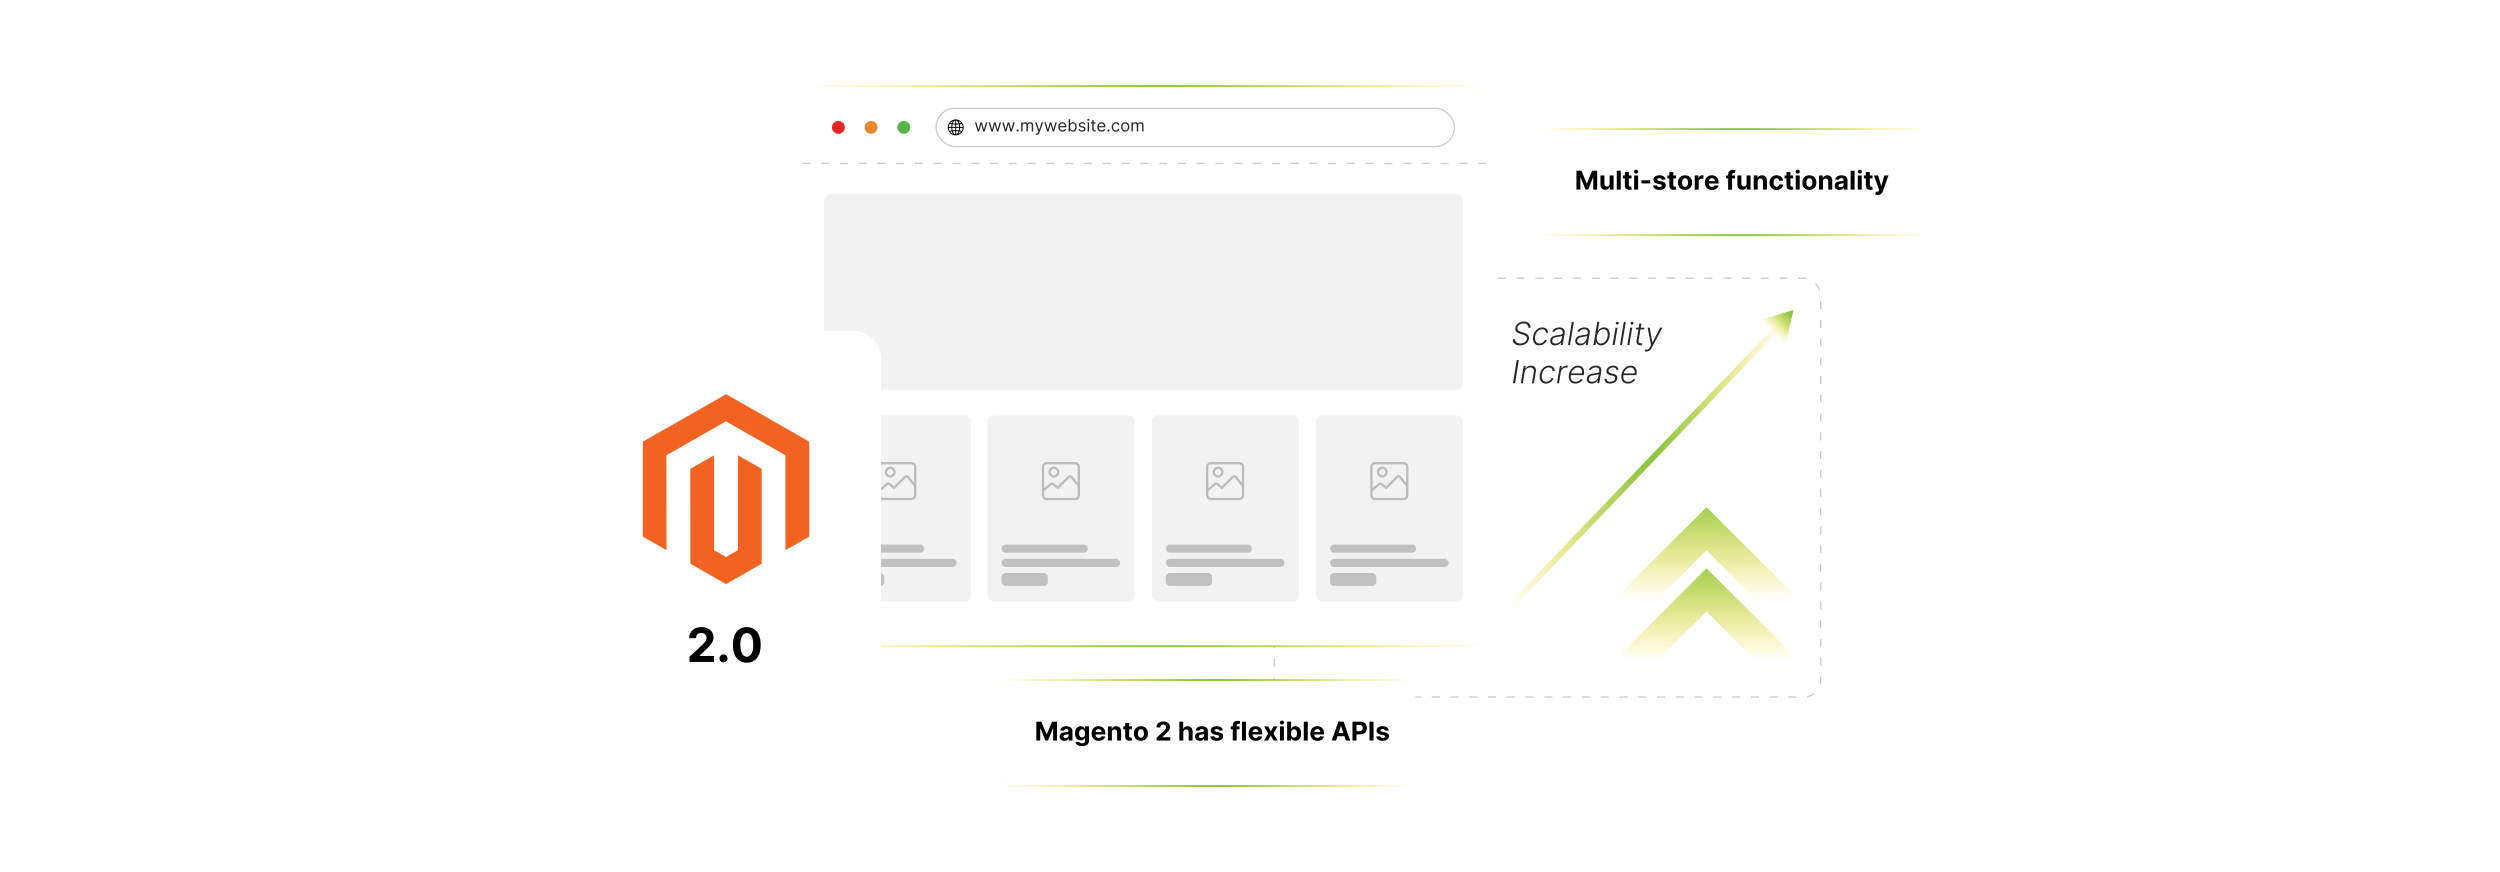 <?xml version="1.0" encoding="UTF-8"?><svg id="a" xmlns="http://www.w3.org/2000/svg" xmlns:xlink="http://www.w3.org/1999/xlink" viewBox="0 0 860 300"><defs><linearGradient id="b" x1="587.076" y1="206.387" x2="587.076" y2="130.163" gradientUnits="userSpaceOnUse"><stop offset="0" stop-color="#ffdd15" stop-opacity="0"/><stop offset=".133" stop-color="#d9d522" stop-opacity=".324"/><stop offset=".267" stop-color="#b7ce2e" stop-opacity=".613"/><stop offset=".381" stop-color="#9fc937" stop-opacity=".823"/><stop offset=".471" stop-color="#90c63c" stop-opacity=".952"/><stop offset=".525" stop-color="#8bc53f"/><stop offset=".578" stop-color="#92c63c" stop-opacity=".934"/><stop offset=".674" stop-color="#a6ca34" stop-opacity=".76"/><stop offset=".805" stop-color="#c7d129" stop-opacity=".479"/><stop offset=".964" stop-color="#f4da18" stop-opacity=".094"/><stop offset="1" stop-color="#ffdd15" stop-opacity="0"/></linearGradient><linearGradient id="c" x1="587.076" y1="227.415" x2="587.076" y2="151.19" xlink:href="#b"/><filter id="d" x="260.082" y="13.787" width="268.8" height="224.64" filterUnits="userSpaceOnUse"><feOffset dx="0" dy="0"/><feGaussianBlur result="e" stdDeviation="5.247"/><feFlood flood-color="#9b9b9b" flood-opacity=".3"/><feComposite in2="e" operator="in"/><feComposite in="SourceGraphic"/></filter><linearGradient id="f" x1="275.673" y1="125.944" x2="513.133" y2="125.944" xlink:href="#b"/><filter id="g" x="259.842" y="13.307" width="269.28" height="225.36" filterUnits="userSpaceOnUse"><feOffset dx="0" dy="0"/><feGaussianBlur result="h" stdDeviation="5.247"/><feFlood flood-color="#9b9b9b" flood-opacity=".3"/><feComposite in2="h" operator="in"/><feComposite in="SourceGraphic"/></filter><filter id="i" x="175.708" y="92.853" width="148.32" height="176.4" filterUnits="userSpaceOnUse"><feOffset dx="0" dy="0"/><feGaussianBlur result="j" stdDeviation="6.892"/><feFlood flood-color="#919191" flood-opacity=".3"/><feComposite in2="j" operator="in"/><feComposite in="SourceGraphic"/></filter><linearGradient id="k" x1="519.173" y1="159.723" x2="613.692" y2="159.723" xlink:href="#b"/><linearGradient id="l" x1="609.87" y1="114.232" x2="622.106" y2="101.996" xlink:href="#b"/><linearGradient id="m" x1="528.353" y1="62.648" x2="663.916" y2="62.648" xlink:href="#b"/><filter id="n" x="513.11" y="28.735" width="166.32" height="67.92" filterUnits="userSpaceOnUse"><feOffset dx="0" dy="0"/><feGaussianBlur result="o" stdDeviation="5.064"/><feFlood flood-color="#9e9e9e" flood-opacity=".3"/><feComposite in2="o" operator="in"/><feComposite in="SourceGraphic"/></filter><linearGradient id="p" x1="342.534" y1="252.162" x2="487.232" y2="252.162" xlink:href="#b"/><filter id="q" x="326.606" y="217.83" width="176.4" height="68.88" filterUnits="userSpaceOnUse"><feOffset dx="0" dy="0"/><feGaussianBlur result="r" stdDeviation="5.232"/><feFlood flood-color="#9e9e9e" flood-opacity=".3"/><feComposite in2="r" operator="in"/><feComposite in="SourceGraphic"/></filter></defs><rect x="438.379" y="95.708" width="187.94" height="144.086" rx="5.847" ry="5.847" fill="#fff" stroke="#ccc" stroke-dasharray="2.768 3.69" stroke-miterlimit="10" stroke-width=".461"/><polygon points="615.987 203.396 615.987 218.261 587.047 189.316 558.165 218.198 558.165 203.332 587.047 174.45 615.987 203.396" fill="url(#b)"/><polygon points="615.987 224.423 615.987 239.289 587.047 210.344 558.165 239.225 558.165 224.36 587.047 195.478 615.987 224.423" fill="url(#c)"/><rect x="276.016" y="29.599" width="236.774" height="192.689" rx="8.03" ry="8.03" fill="#fff" filter="url(#d)"/><rect x="276.016" y="29.599" width="236.774" height="192.689" rx="8.03" ry="8.03" fill="none" filter="url(#g)" stroke="url(#f)" stroke-miterlimit="10" stroke-width=".685"/><line x1="276.016" y1="56.235" x2="512.79" y2="56.235" fill="#fff" stroke="#ccc" stroke-dasharray="2.768 3.69" stroke-miterlimit="10" stroke-width=".461"/><circle cx="288.398" cy="43.825" r="2.215" fill="#e12529"/><circle cx="299.653" cy="43.825" r="2.215" fill="#ea8a2b"/><circle cx="310.909" cy="43.825" r="2.215" fill="#57b547"/><rect x="322.007" y="37.239" width="178.305" height="13.171" rx="6.585" ry="6.585" fill="#fff" stroke="#ccc" stroke-miterlimit="10" stroke-width=".461"/><path d="M328.988,41.083l.302.046c1.084.204,1.962,1.084,2.167,2.167l.046.302c-.007.147.01.303,0,.45-.077,1.185-1.008,2.214-2.16,2.458-1.953.415-3.678-1.31-3.263-3.263.245-1.152,1.274-2.082,2.458-2.16h.45ZM328.603,41.436c-.442.137-.673.617-.824,1.021.001.009.03.015.039.016.26.029.524.039.786.044v-1.081ZM328.924,41.436v1.081c.276.002.551-.015.824-.048-.141-.409-.383-.895-.824-1.033ZM327.864,41.586c-.383.142-.717.403-.974.717l.556.118c.085-.302.234-.582.417-.835ZM330.647,42.313c-.261-.317-.596-.584-.985-.728.19.254.326.541.427.841l.557-.113ZM327.233,43.662c.015-.308.05-.613.117-.914l-.656-.168c-.197.326-.314.7-.338,1.082h.878ZM331.171,43.662c-.026-.323-.104-.651-.255-.938-.014-.026-.061-.12-.082-.122l-.654.15c.06.3.1.604.113.91h.878ZM328.603,42.849c-.308-.002-.616-.023-.92-.064-.072.287-.105.582-.118.878h1.038v-.813ZM328.924,42.849v.813h1.038c-.008-.292-.056-.58-.107-.867-.309.029-.62.058-.931.053ZM327.233,43.983h-.878c.022.37.135.729.317,1.05l.678-.151c-.066-.295-.1-.597-.118-.899ZM328.603,43.983h-1.038c.017.286.044.574.117.852l.921-.06v-.792ZM329.962,43.983h-1.038v.792l.921.06c.071-.278.1-.565.117-.852ZM331.171,43.983h-.878c-.016.306-.055.61-.118.91l.658.15c.022-.002.069-.096.082-.122.151-.287.229-.616.255-.938ZM328.603,45.107c-.239.001-.475.02-.712.043-.023.002-.105-.011-.112.017.087.252.205.498.374.705.114.139.27.277.449.316v-1.081ZM328.924,45.107v1.081c.18-.039.336-.177.449-.316.17-.207.287-.454.375-.706l-.824-.059ZM327.446,45.204c-.143.019-.287.044-.427.079-.027.007-.145.025-.139.053.272.319.609.588,1.006.733-.196-.259-.35-.552-.44-.866ZM330.647,45.332l-.566-.116c-.098.307-.244.598-.44.855.396-.147.74-.413,1.006-.738Z"/><path d="M336.342,45.224l-.959-3.147h.508l.68,2.409h.033l.672-2.409h.516l.664,2.401h.033l.68-2.401h.508l-.959,3.147h-.475l-.689-2.417h-.049l-.689,2.417h-.476Z" fill="#282828"/><path d="M341.03,45.224l-.959-3.147h.508l.68,2.409h.033l.672-2.409h.516l.664,2.401h.033l.68-2.401h.508l-.959,3.147h-.475l-.689-2.417h-.049l-.689,2.417h-.476Z" fill="#282828"/><path d="M345.717,45.224l-.959-3.147h.508l.68,2.409h.033l.672-2.409h.516l.664,2.401h.033l.68-2.401h.508l-.959,3.147h-.475l-.689-2.417h-.049l-.689,2.417h-.476Z" fill="#282828"/><path d="M350.044,45.257c-.101,0-.188-.036-.26-.108s-.108-.159-.108-.261c0-.101.036-.188.108-.26s.159-.108.26-.108.188.036.26.108c.072.072.108.159.108.26,0,.067-.017.129-.05.185-.033.056-.078.101-.133.134-.056.034-.117.051-.185.051Z" fill="#282828"/><path d="M351.281,45.224v-3.147h.467v.491h.041c.065-.168.171-.298.317-.392s.322-.141.526-.141c.208,0,.381.047.519.141s.247.224.325.392h.033c.081-.162.202-.291.363-.388s.354-.144.58-.144c.281,0,.512.088.69.264.179.175.269.448.269.818v2.106h-.483v-2.106c0-.232-.064-.398-.191-.498-.127-.1-.276-.149-.448-.149-.222,0-.393.066-.515.199-.122.134-.182.302-.182.505v2.049h-.492v-2.155c0-.179-.058-.323-.174-.433-.116-.11-.266-.165-.448-.165-.126,0-.243.033-.352.101-.108.066-.196.159-.262.277s-.1.254-.1.408v1.967h-.483Z" fill="#282828"/><path d="M356.608,46.404c-.082,0-.155-.007-.219-.019-.064-.014-.108-.026-.133-.038l.123-.426c.118.029.221.04.311.032.09-.008.17-.048.241-.12.07-.071.135-.188.193-.347l.09-.246-1.164-3.163h.524l.869,2.508h.033l.869-2.508h.524l-1.336,3.606c-.06.163-.134.298-.223.404-.089.107-.191.188-.308.239s-.248.078-.395.078Z" fill="#282828"/><path d="M360.221,45.224l-.959-3.147h.508l.68,2.409h.033l.672-2.409h.516l.664,2.401h.033l.68-2.401h.508l-.959,3.147h-.475l-.689-2.417h-.049l-.689,2.417h-.476Z" fill="#282828"/><path d="M365.515,45.289c-.303,0-.565-.066-.784-.201-.219-.135-.388-.323-.506-.565s-.177-.525-.177-.848.059-.606.177-.853c.118-.247.283-.44.496-.578s.461-.208.745-.208c.164,0,.326.027.485.082s.305.143.436.266c.131.122.235.283.314.484.078.2.117.447.117.741v.205h-2.426v-.418h1.934c0-.178-.035-.336-.105-.476-.07-.139-.17-.249-.299-.329-.129-.081-.281-.121-.456-.121-.193,0-.359.047-.499.143-.14.095-.248.218-.323.369s-.113.315-.113.487v.279c0,.237.042.439.124.604.083.164.198.289.345.375.147.085.319.128.514.128.127,0,.242-.019.345-.055s.192-.091.268-.164.133-.164.174-.273l.467.131c-.049.159-.132.298-.248.417-.116.12-.259.213-.43.279-.17.065-.362.099-.576.099Z" fill="#282828"/><path d="M367.622,45.224v-4.195h.483v1.549h.041c.035-.055.085-.125.148-.21.064-.086.155-.162.274-.23s.282-.102.487-.102c.265,0,.498.066.7.198.202.133.36.32.474.564.113.243.17.53.17.86,0,.334-.057.622-.17.866-.114.243-.271.432-.471.565-.201.133-.433.199-.695.199-.202,0-.364-.033-.485-.101-.122-.068-.215-.145-.281-.232-.065-.086-.116-.158-.151-.216h-.058v.483h-.467ZM368.097,43.651c0,.237.035.447.104.628s.171.322.305.424c.134.102.298.153.492.153.202,0,.371-.054.507-.161.136-.107.239-.252.308-.435.069-.182.103-.386.103-.609,0-.221-.034-.421-.102-.6-.067-.178-.169-.319-.305-.424-.136-.104-.306-.156-.511-.156-.197,0-.362.049-.496.148-.134.099-.235.237-.303.414s-.102.383-.102.617Z" fill="#282828"/><path d="M373.366,42.782l-.434.122c-.027-.072-.067-.143-.12-.212-.052-.068-.124-.126-.214-.171-.09-.045-.206-.067-.346-.067-.193,0-.353.044-.48.132-.128.088-.191.2-.191.335,0,.12.043.216.131.285s.224.128.41.174l.467.115c.281.068.491.172.629.312.138.14.207.319.207.539,0,.181-.052.342-.155.483-.103.143-.247.255-.431.337-.185.081-.399.122-.644.122-.321,0-.586-.069-.797-.209-.21-.139-.343-.343-.399-.61l.459-.114c.043.169.127.296.249.381.122.085.282.127.48.127.226,0,.405-.048.538-.144.133-.096.2-.212.2-.347,0-.109-.038-.201-.115-.276-.077-.074-.194-.13-.352-.167l-.524-.122c-.288-.068-.499-.175-.634-.319-.135-.144-.202-.324-.202-.542,0-.177.05-.334.151-.471.1-.137.237-.244.412-.321.174-.078.372-.117.593-.117.311,0,.556.068.734.205s.305.316.38.541Z" fill="#282828"/><path d="M374.399,41.553c-.094,0-.175-.032-.243-.097-.068-.064-.102-.141-.102-.231,0-.09.034-.167.102-.231.067-.065.148-.096.243-.096s.175.031.243.096c.067.065.102.142.102.231,0,.091-.034.168-.102.231-.068.065-.148.097-.243.097ZM374.152,45.224v-3.147h.483v3.147h-.483Z" fill="#282828"/><path d="M376.889,42.077v.41h-1.631v-.41h1.631ZM375.734,41.323h.483v2.999c0,.137.02.239.06.307.04.067.092.112.155.135.064.022.131.034.202.034.053,0,.097-.003.131-.01.034-.006.061-.011.082-.015l.098.434c-.033.013-.078.025-.137.038-.059.014-.133.019-.223.019-.137,0-.27-.029-.4-.088s-.238-.148-.324-.269-.128-.272-.128-.455v-3.13Z" fill="#282828"/><path d="M378.938,45.289c-.303,0-.565-.066-.784-.201-.219-.135-.388-.323-.506-.565s-.177-.525-.177-.848.059-.606.177-.853c.118-.247.283-.44.496-.578s.461-.208.745-.208c.164,0,.326.027.485.082s.305.143.436.266c.131.122.235.283.314.484.078.2.117.447.117.741v.205h-2.426v-.418h1.934c0-.178-.035-.336-.105-.476-.07-.139-.17-.249-.299-.329-.129-.081-.281-.121-.456-.121-.193,0-.359.047-.499.143-.14.095-.248.218-.323.369s-.113.315-.113.487v.279c0,.237.042.439.124.604.083.164.198.289.345.375.147.085.319.128.514.128.127,0,.242-.019.345-.055s.192-.091.268-.164.133-.164.174-.273l.467.131c-.049.159-.132.298-.248.417-.116.12-.259.213-.43.279-.17.065-.362.099-.576.099Z" fill="#282828"/><path d="M381.331,45.257c-.101,0-.188-.036-.26-.108s-.108-.159-.108-.261c0-.101.036-.188.108-.26s.159-.108.26-.108.188.036.26.108c.072.072.108.159.108.26,0,.067-.017.129-.05.185-.033.056-.078.101-.133.134-.056.034-.117.051-.185.051Z" fill="#282828"/><path d="M383.846,45.289c-.295,0-.549-.069-.762-.209-.213-.139-.377-.331-.492-.575s-.172-.523-.172-.838c0-.319.059-.603.177-.848s.283-.436.496-.575.461-.208.745-.208c.221,0,.42.041.598.123.177.082.323.196.436.344.114.147.184.32.211.517h-.484c-.037-.144-.118-.271-.245-.382s-.296-.167-.509-.167c-.189,0-.353.049-.495.146-.141.098-.252.234-.33.411-.079.178-.118.385-.118.622,0,.243.039.455.116.635.077.181.186.32.328.42.141.101.308.15.498.15.126,0,.24-.022.342-.065.102-.044.189-.107.26-.189.071-.082.122-.181.151-.296h.484c-.027.186-.095.353-.202.501-.107.148-.248.266-.424.352-.176.087-.379.13-.612.13Z" fill="#282828"/><path d="M387.067,45.289c-.284,0-.533-.067-.747-.202-.214-.136-.38-.324-.5-.567-.119-.243-.179-.527-.179-.853,0-.328.06-.614.179-.858.12-.244.286-.435.5-.569.214-.136.463-.203.747-.203.284,0,.533.067.747.203.213.135.38.325.499.569.12.244.18.53.18.858,0,.325-.06.609-.18.853-.119.243-.286.432-.499.567-.214.135-.463.202-.747.202ZM387.067,44.856c.216,0,.394-.056.533-.166.14-.111.243-.257.31-.436.067-.181.1-.376.1-.586s-.033-.406-.1-.588-.17-.329-.31-.44c-.139-.112-.317-.168-.533-.168s-.393.056-.533.168c-.139.111-.242.259-.309.44s-.101.378-.101.588.034.405.101.586c.067.18.17.325.309.436.14.11.317.166.533.166Z" fill="#282828"/><path d="M389.23,45.224v-3.147h.467v.491h.041c.065-.168.171-.298.317-.392s.322-.141.526-.141c.208,0,.381.047.519.141s.247.224.325.392h.033c.081-.162.202-.291.363-.388s.354-.144.58-.144c.281,0,.512.088.69.264.179.175.269.448.269.818v2.106h-.483v-2.106c0-.232-.064-.398-.191-.498-.127-.1-.276-.149-.448-.149-.222,0-.393.066-.515.199-.122.134-.182.302-.182.505v2.049h-.492v-2.155c0-.179-.058-.323-.174-.433-.116-.11-.266-.165-.448-.165-.126,0-.243.033-.352.101-.108.066-.196.159-.262.277s-.1.254-.1.408v1.967h-.483Z" fill="#282828"/><rect x="283.462" y="66.706" width="219.796" height="67.406" rx="2.574" ry="2.574" fill="#f2f2f2"/><rect x="283.462" y="142.882" width="50.524" height="63.988" rx="2.059" ry="2.059" fill="#f2f2f2"/><rect x="288.255" y="187.315" width="29.633" height="2.827" rx="1.413" ry="1.413" fill="#c1c1c1"/><rect x="288.255" y="197.12" width="15.927" height="4.426" rx="1.356" ry="1.356" fill="#c1c1c1"/><rect x="288.255" y="192.218" width="40.812" height="2.827" rx="1.413" ry="1.413" fill="#c1c1c1"/><path d="M313.812,158.931c.726.144,1.265.683,1.409,1.409v10.301c-.146.738-.72,1.314-1.474,1.409l-10.148.001c-.783-.082-1.417-.716-1.499-1.499l.001-10.148c.061-.691.714-1.391,1.409-1.474h10.301ZM314.427,166.055v-5.625c0-.29-.496-.74-.806-.706l-9.969.001c-.292-.004-.756.427-.756.704v7.47c.727-.567,1.404-1.205,2.129-1.779.352-.217.748-.21,1.103-.006l1.418,1.169,3.523-3.523c.405-.379,1.009-.415,1.436-.051l1.922,2.345ZM311.804,164.244c-.055.003-.129.043-.171.081l-3.778,3.781c-.158.146-.363.14-.534.021-.552-.385-1.056-.942-1.614-1.333-.119-.086-.218-.029-.323.046l-2.475,2.112c.012.492-.061,1.067-.013,1.55.039.389.415.741.806.757l9.945-0c.401-.043.721-.361.78-.757l-.011-3.192c-.825-1.011-1.631-2.041-2.476-3.033-.041-.015-.092-.035-.136-.032Z" fill="#bcbcbc"/><path d="M305.965,160.553c1.467-.165,2.577,1.246,1.975,2.616-.558,1.268-2.255,1.5-3.147.439-.929-1.104-.26-2.893,1.172-3.054ZM305.467,163.176c.912.912,2.401-.317,1.653-1.383-.892-1.271-2.744.292-1.653,1.383Z" fill="#bcbcbc"/><rect x="339.756" y="142.882" width="50.524" height="63.988" rx="2.059" ry="2.059" fill="#f2f2f2"/><rect x="344.549" y="187.315" width="29.633" height="2.827" rx="1.413" ry="1.413" fill="#c1c1c1"/><rect x="344.549" y="197.12" width="15.927" height="4.426" rx="1.356" ry="1.356" fill="#c1c1c1"/><rect x="344.549" y="192.218" width="40.812" height="2.827" rx="1.413" ry="1.413" fill="#c1c1c1"/><path d="M370.106,158.931c.726.144,1.265.683,1.409,1.409v10.301c-.146.738-.72,1.314-1.474,1.409l-10.148.001c-.783-.082-1.417-.716-1.499-1.499l.001-10.148c.061-.691.714-1.391,1.409-1.474h10.301ZM370.721,166.055v-5.625c0-.29-.496-.74-.806-.706l-9.969.001c-.292-.004-.756.427-.756.704v7.47c.727-.567,1.404-1.205,2.129-1.779.352-.217.748-.21,1.103-.006l1.418,1.169,3.523-3.523c.405-.379,1.009-.415,1.436-.051l1.922,2.345ZM368.098,164.244c-.055.003-.129.043-.171.081l-3.778,3.781c-.158.146-.363.14-.534.021-.552-.385-1.056-.942-1.614-1.333-.119-.086-.218-.029-.323.046l-2.475,2.112c.012.492-.061,1.067-.013,1.55.039.389.415.741.806.757l9.945-0c.401-.043.721-.361.78-.757l-.011-3.192c-.825-1.011-1.631-2.041-2.476-3.033-.041-.015-.092-.035-.136-.032Z" fill="#bcbcbc"/><path d="M362.259,160.553c1.467-.165,2.577,1.246,1.975,2.616-.558,1.268-2.255,1.5-3.147.439-.929-1.104-.26-2.893,1.172-3.054ZM361.761,163.176c.912.912,2.401-.317,1.653-1.383-.892-1.271-2.744.292-1.653,1.383Z" fill="#bcbcbc"/><rect x="396.245" y="142.882" width="50.524" height="63.988" rx="2.059" ry="2.059" fill="#f2f2f2"/><rect x="401.038" y="187.315" width="29.633" height="2.827" rx="1.413" ry="1.413" fill="#c1c1c1"/><rect x="401.038" y="197.12" width="15.927" height="4.426" rx="1.356" ry="1.356" fill="#c1c1c1"/><rect x="401.038" y="192.218" width="40.812" height="2.827" rx="1.413" ry="1.413" fill="#c1c1c1"/><path d="M426.595,158.931c.726.144,1.265.683,1.409,1.409v10.301c-.146.738-.72,1.314-1.474,1.409l-10.148.001c-.783-.082-1.417-.716-1.499-1.499l.001-10.148c.061-.691.714-1.391,1.409-1.474h10.301ZM427.21,166.055v-5.625c0-.29-.496-.74-.806-.706l-9.969.001c-.292-.004-.756.427-.756.704v7.47c.727-.567,1.404-1.205,2.129-1.779.352-.217.748-.21,1.103-.006l1.418,1.169,3.523-3.523c.405-.379,1.009-.415,1.436-.051l1.922,2.345ZM424.587,164.244c-.055.003-.129.043-.171.081l-3.778,3.781c-.158.146-.363.14-.534.021-.552-.385-1.056-.942-1.614-1.333-.119-.086-.218-.029-.323.046l-2.475,2.112c.012.492-.061,1.067-.013,1.55.039.389.415.741.806.757l9.945-0c.401-.043.721-.361.78-.757l-.011-3.192c-.825-1.011-1.631-2.041-2.476-3.033-.041-.015-.092-.035-.136-.032Z" fill="#bcbcbc"/><path d="M418.748,160.553c1.467-.165,2.577,1.246,1.975,2.616-.558,1.268-2.255,1.5-3.147.439-.929-1.104-.26-2.893,1.172-3.054ZM418.25,163.176c.912.912,2.401-.317,1.653-1.383-.892-1.271-2.744.292-1.653,1.383Z" fill="#bcbcbc"/><rect x="452.734" y="142.882" width="50.524" height="63.988" rx="2.059" ry="2.059" fill="#f2f2f2"/><rect x="457.527" y="187.315" width="29.633" height="2.827" rx="1.413" ry="1.413" fill="#c1c1c1"/><rect x="457.527" y="197.12" width="15.927" height="4.426" rx="1.356" ry="1.356" fill="#c1c1c1"/><rect x="457.527" y="192.218" width="40.812" height="2.827" rx="1.413" ry="1.413" fill="#c1c1c1"/><path d="M483.084,158.931c.726.144,1.265.683,1.409,1.409v10.301c-.146.738-.72,1.314-1.474,1.409l-10.148.001c-.783-.082-1.417-.716-1.499-1.499l.001-10.148c.061-.691.714-1.391,1.409-1.474h10.301ZM483.7,166.055v-5.625c0-.29-.496-.74-.806-.706l-9.969.001c-.292-.004-.756.427-.756.704v7.47c.727-.567,1.404-1.205,2.129-1.779.352-.217.748-.21,1.103-.006l1.418,1.169,3.523-3.523c.405-.379,1.009-.415,1.436-.051l1.922,2.345ZM481.076,164.244c-.055.003-.129.043-.171.081l-3.778,3.781c-.158.146-.363.14-.534.021-.552-.385-1.056-.942-1.614-1.333-.119-.086-.218-.029-.323.046l-2.475,2.112c.012.492-.061,1.067-.013,1.55.039.389.415.741.806.757l9.945-0c.401-.043.721-.361.78-.757l-.011-3.192c-.825-1.011-1.631-2.041-2.476-3.033-.041-.015-.092-.035-.136-.032Z" fill="#bcbcbc"/><path d="M475.237,160.553c1.467-.165,2.577,1.246,1.975,2.616-.558,1.268-2.255,1.5-3.147.439-.929-1.104-.26-2.893,1.172-3.054ZM474.74,163.176c.912.912,2.401-.317,1.653-1.383-.892-1.271-2.744.292-1.653,1.383Z" fill="#bcbcbc"/><rect x="196.427" y="113.724" width="106.645" height="134.482" rx="9.489" ry="9.489" fill="#fff" filter="url(#i)"/><polygon points="278.384 151.925 278.384 184.588 270.202 189.256 270.202 156.612 249.712 144.94 229.241 156.612 229.295 189.256 221.114 184.588 221.114 151.943 249.785 135.603 278.384 151.925" fill="#f26322"/><polygon points="262.021 161.281 262.021 193.925 249.749 200.928 237.477 193.925 237.459 161.281 245.64 156.612 245.64 189.274 249.749 191.609 253.839 189.256 253.839 156.612 262.021 161.281" fill="#f26322"/><path d="M237.183,227.715v-1.801l4.209-3.897c.358-.346.659-.658.904-.935.244-.277.43-.549.557-.817s.19-.557.19-.869c0-.347-.079-.646-.237-.898s-.373-.446-.646-.583c-.273-.137-.584-.205-.93-.205-.362,0-.678.073-.947.219-.27.146-.477.356-.624.629-.146.273-.22.599-.22.976h-2.373c0-.773.175-1.445.525-2.015.351-.57.841-1.011,1.473-1.322.631-.312,1.358-.468,2.182-.468.847,0,1.585.149,2.214.447.629.298,1.119.711,1.47,1.239.35.527.525,1.131.525,1.813,0,.446-.088.887-.263,1.322-.175.435-.486.917-.933,1.446-.447.529-1.076,1.163-1.888,1.902l-1.726,1.692v.081h4.965v2.044h-8.43Z"/><path d="M248.887,227.865c-.381,0-.708-.135-.979-.407s-.407-.598-.407-.979c0-.377.135-.701.407-.97s.598-.404.979-.404c.369,0,.692.135.97.404s.415.593.415.97c0,.254-.065.486-.193.695-.129.21-.297.377-.505.502-.208.125-.437.188-.687.188Z"/><path d="M256.9,227.975c-.993-.004-1.847-.248-2.561-.733-.714-.485-1.263-1.187-1.645-2.107-.383-.92-.573-2.026-.569-3.32,0-1.29.191-2.388.575-3.297.383-.908.931-1.6,1.645-2.076.714-.475,1.565-.713,2.555-.713s1.841.239,2.555.716c.714.477,1.263,1.169,1.648,2.076.385.907.576,2.004.572,3.294,0,1.297-.191,2.406-.574,3.326-.383.92-.931,1.623-1.643,2.107-.712.485-1.565.728-2.558.728ZM256.9,225.902c.677,0,1.218-.341,1.623-1.022s.604-1.703.601-3.066c0-.897-.092-1.644-.274-2.24-.183-.597-.441-1.045-.774-1.345s-.725-.45-1.175-.45c-.674,0-1.212.337-1.617,1.01-.404.674-.608,1.682-.612,3.025,0,.909.091,1.666.274,2.272.183.606.442,1.06.777,1.363s.728.453,1.178.453Z"/><line x1="519.894" y1="208.261" x2="612.97" y2="111.185" fill="none" stroke="url(#k)" stroke-miterlimit="10" stroke-width="2"/><polygon points="616.977 106.592 605.79 110.04 614.37 118.004 616.977 106.592" fill="url(#l)"/><path d="M525.766,112.751c.018-.467-.12-.833-.415-1.097-.294-.265-.706-.397-1.235-.397-.37,0-.708.064-1.011.19-.304.127-.554.303-.749.527-.196.224-.318.479-.368.764-.033.21-.018.395.049.553s.167.293.302.406c.135.113.29.209.465.29s.353.148.535.202l.805.241c.239.07.477.16.712.269.236.109.446.246.631.411.184.165.32.366.41.603s.107.522.053.854c-.073.43-.246.815-.519,1.153s-.632.606-1.074.803c-.441.197-.955.295-1.538.295-.542,0-.999-.09-1.369-.27-.371-.18-.644-.43-.821-.749-.177-.319-.244-.689-.202-1.108h.747c-.026.314.033.58.179.797s.354.383.628.496c.274.113.59.169.947.169.398,0,.762-.066,1.094-.2.332-.133.606-.32.822-.56.217-.24.352-.519.403-.838.047-.27.015-.497-.096-.681-.11-.184-.28-.339-.51-.465-.23-.126-.502-.235-.818-.329l-.911-.28c-.594-.186-1.035-.444-1.324-.772s-.393-.748-.31-1.259c.073-.43.251-.809.533-1.134.282-.326.636-.579,1.059-.761.422-.182.88-.273,1.373-.273.495,0,.917.091,1.267.274.349.183.607.436.777.761s.231.695.185,1.112h-.704Z" fill="#282828"/><path d="M529.524,118.808c-.54,0-.984-.133-1.335-.4-.35-.267-.595-.633-.733-1.099-.139-.465-.158-.994-.06-1.585.099-.602.298-1.136.596-1.601s.667-.831,1.106-1.097c.44-.266.921-.399,1.441-.399.402,0,.752.078,1.049.231.297.155.527.371.692.65s.243.604.235.975h-.7c-.016-.342-.14-.632-.373-.87s-.561-.356-.984-.356c-.384,0-.741.103-1.072.31-.33.206-.609.493-.836.859-.228.367-.38.792-.457,1.274-.081.485-.072.914.024,1.286.098.372.274.664.529.874.256.21.579.315.971.315.268,0,.519-.05.757-.15.237-.1.447-.242.628-.426.182-.184.319-.403.413-.657h.7c-.114.363-.297.685-.549.964-.252.28-.551.501-.898.662s-.729.241-1.144.241Z" fill="#282828"/><path d="M534.954,118.82c-.36,0-.678-.07-.953-.211-.274-.142-.478-.346-.612-.615s-.169-.595-.107-.979c.052-.296.15-.545.296-.747s.331-.369.557-.5c.226-.131.484-.234.778-.309.293-.075.61-.132.953-.171.339-.042.628-.078.865-.111.237-.032.424-.082.559-.15.135-.067.215-.175.241-.323l.019-.14c.067-.404.005-.725-.188-.961-.191-.236-.515-.354-.969-.354-.428,0-.799.095-1.114.286-.315.19-.549.413-.702.667l-.611-.237c.188-.327.416-.588.688-.784.271-.196.561-.337.873-.424s.618-.13.922-.13c.229,0,.461.03.698.09s.45.163.639.309c.188.146.326.35.414.611s.099.591.031.99l-.673,4.058h-.693l.16-.945h-.043c-.109.176-.26.348-.451.514-.192.166-.42.302-.683.408-.264.106-.561.159-.894.159ZM535.13,118.186c.368,0,.702-.082,1.001-.245.3-.163.547-.38.741-.651.195-.271.318-.57.37-.897l.147-.864c-.06.049-.153.093-.282.132-.128.039-.272.073-.432.103-.159.03-.318.055-.478.076-.159.021-.302.039-.426.054-.343.042-.641.106-.894.195-.255.088-.459.209-.613.364s-.251.352-.29.593c-.06.363.021.644.239.842.22.198.525.297.917.297Z" fill="#282828"/><path d="M541.412,110.716l-1.323,7.968h-.692l1.323-7.968h.692Z" fill="#282828"/><path d="M543.571,118.82c-.36,0-.678-.07-.953-.211-.274-.142-.478-.346-.612-.615s-.169-.595-.107-.979c.052-.296.15-.545.296-.747s.331-.369.557-.5c.226-.131.484-.234.778-.309.293-.075.61-.132.953-.171.339-.042.628-.078.865-.111.237-.032.424-.082.559-.15.135-.067.215-.175.241-.323l.019-.14c.067-.404.005-.725-.188-.961-.191-.236-.515-.354-.969-.354-.428,0-.799.095-1.114.286-.315.19-.549.413-.702.667l-.611-.237c.188-.327.416-.588.688-.784.271-.196.561-.337.873-.424s.618-.13.922-.13c.229,0,.461.03.698.09s.45.163.639.309c.188.146.326.35.414.611s.099.591.031.99l-.673,4.058h-.693l.16-.945h-.043c-.109.176-.26.348-.451.514-.192.166-.42.302-.683.408-.264.106-.561.159-.894.159ZM543.747,118.186c.368,0,.702-.082,1.001-.245.3-.163.547-.38.741-.651.195-.271.318-.57.37-.897l.147-.864c-.06.049-.153.093-.282.132-.128.039-.272.073-.432.103-.159.03-.318.055-.478.076-.159.021-.302.039-.426.054-.343.042-.641.106-.894.195-.255.088-.459.209-.613.364s-.251.352-.29.593c-.06.363.021.644.239.842.22.198.525.297.917.297Z" fill="#282828"/><path d="M548.158,118.684l1.322-7.968h.696l-.514,3.132h.062c.106-.179.248-.363.426-.552s.398-.348.66-.477c.262-.128.575-.193.941-.193.49,0,.899.129,1.228.387.328.258.557.619.686,1.081s.144,1.002.043,1.617c-.102.617-.294,1.158-.576,1.622-.283.464-.631.826-1.045,1.085-.413.259-.864.389-1.352.389-.363,0-.655-.065-.877-.194-.222-.13-.391-.29-.506-.48-.116-.191-.199-.377-.251-.559h-.086l-.186,1.109h-.673ZM549.341,115.7c-.078.482-.077.91.002,1.282s.235.664.471.875c.234.211.545.317.932.317.397,0,.751-.109,1.063-.329s.572-.516.778-.889.349-.792.426-1.256c.075-.459.074-.873-.004-1.241-.077-.368-.234-.661-.471-.877-.235-.216-.554-.325-.953-.325-.389,0-.737.104-1.046.314-.309.208-.566.497-.772.863-.206.367-.349.79-.426,1.267Z" fill="#282828"/><path d="M554.74,118.684l.996-5.976h.696l-.996,5.976h-.696ZM556.336,111.669c-.145,0-.269-.049-.368-.147s-.147-.218-.142-.358c.002-.135.056-.251.159-.347.103-.096.225-.144.362-.144.144,0,.268.05.367.149.1.1.148.22.145.36-.005.135-.059.25-.161.345s-.224.142-.363.142Z" fill="#282828"/><path d="M559.289,110.716l-1.323,7.968h-.692l1.323-7.968h.692Z" fill="#282828"/><path d="M559.802,118.684l.996-5.976h.696l-.996,5.976h-.696ZM561.398,111.669c-.145,0-.269-.049-.368-.147s-.147-.218-.142-.358c.002-.135.056-.251.159-.347.103-.096.225-.144.362-.144.144,0,.268.05.367.149.1.1.148.22.145.36-.005.135-.059.25-.161.345s-.224.142-.363.142Z" fill="#282828"/><path d="M565.685,112.708l-.097.603h-2.852l.097-.603h2.852ZM563.958,111.276h.696l-.969,5.847c-.042.249-.031.444.031.585.061.142.157.241.285.3.129.058.273.087.431.087.088,0,.165-.006.231-.018.065-.012.125-.024.177-.037l.051.626c-.075.026-.165.05-.269.072-.104.021-.229.033-.374.033-.254,0-.488-.057-.704-.168-.215-.112-.379-.278-.49-.498-.111-.221-.142-.494-.089-.821l.992-6.011Z" fill="#282828"/><path d="M566.373,120.925c-.138,0-.264-.014-.378-.039-.114-.026-.203-.055-.269-.086l.288-.61c.221.072.423.097.606.071.183-.024.356-.112.521-.264.164-.152.328-.377.492-.676l.326-.606-1.183-6.007h.72l.93,5.073h.055l2.618-5.073h.782l-3.677,6.917c-.158.296-.332.539-.521.731s-.394.335-.614.428c-.221.094-.453.141-.696.141Z" fill="#282828"/><path d="M522.505,123.862l-1.322,7.968h-.728l1.322-7.968h.728Z" fill="#282828"/><path d="M524.466,128.096l-.619,3.734h-.692l.996-5.976h.673l-.155.938h.062c.186-.306.445-.552.775-.737.331-.185.716-.278,1.154-.278.399,0,.737.084,1.013.251.276.167.474.413.592.737s.138.723.06,1.194l-.65,3.871h-.692l.639-3.828c.08-.487.01-.875-.212-1.161-.223-.287-.562-.43-1.022-.43-.316,0-.609.067-.878.202-.268.135-.494.328-.679.581-.184.253-.306.554-.365.901Z" fill="#282828"/><path d="M531.823,131.954c-.54,0-.984-.133-1.335-.4-.35-.267-.595-.634-.733-1.099-.139-.466-.158-.994-.06-1.586.099-.602.298-1.135.596-1.601s.667-.831,1.106-1.097c.44-.267.921-.399,1.441-.399.402,0,.752.077,1.049.231s.527.371.692.65c.165.278.243.604.235.974h-.7c-.016-.342-.14-.632-.373-.869s-.561-.355-.984-.355c-.384,0-.741.102-1.072.309-.33.206-.609.493-.836.86-.228.367-.38.791-.457,1.273-.081.485-.072.914.024,1.286.098.372.274.663.529.873.256.211.579.315.971.315.268,0,.519-.05.757-.149s.447-.242.628-.426c.182-.185.319-.403.413-.658h.7c-.114.363-.297.685-.549.965s-.551.501-.898.661c-.348.161-.729.241-1.144.241Z" fill="#282828"/><path d="M535.6,131.83l.996-5.976h.673l-.155.918h.051c.166-.301.414-.544.745-.73.33-.185.684-.278,1.06-.278.06,0,.123.001.19.002.067.002.126.005.176.01l-.121.704c-.031-.005-.085-.013-.161-.023-.076-.01-.161-.016-.255-.016-.311,0-.599.066-.861.197-.264.131-.484.311-.664.542-.179.231-.293.494-.342.79l-.639,3.859h-.692Z" fill="#282828"/><path d="M541.918,131.954c-.558,0-1.018-.13-1.381-.391s-.617-.622-.763-1.085-.167-.997-.066-1.602c.102-.602.302-1.137.6-1.605s.666-.835,1.103-1.101c.438-.267.914-.399,1.43-.399.324,0,.627.06.909.177.281.118.521.299.722.541.199.243.339.548.418.914.079.367.077.801-.006,1.302l-.059.343h-4.668l.097-.611h3.961c.067-.384.051-.73-.051-1.037-.102-.307-.273-.55-.514-.73-.241-.179-.542-.268-.902-.268-.366,0-.711.102-1.035.309s-.599.473-.824.8-.371.675-.436,1.043l-.077.467c-.081.503-.069.926.033,1.268.102.343.289.601.561.772.273.173.621.259,1.047.259.285,0,.543-.044.774-.132.231-.089.432-.207.603-.356s.309-.314.412-.492l.619.214c-.133.252-.318.484-.559.696-.24.213-.523.384-.852.512-.328.129-.693.192-1.096.192Z" fill="#282828"/><path d="M547.539,131.966c-.36,0-.678-.07-.953-.212-.274-.141-.478-.346-.612-.614s-.169-.595-.107-.979c.052-.296.15-.545.296-.747s.331-.369.557-.5.484-.234.778-.31c.293-.075.61-.132.953-.171.339-.041.628-.078.865-.11.237-.033.424-.083.559-.15s.215-.175.241-.322l.019-.141c.067-.404.005-.725-.188-.961-.191-.236-.515-.353-.969-.353-.428,0-.799.095-1.114.285-.315.191-.549.413-.702.668l-.611-.237c.188-.327.416-.589.688-.784.271-.196.561-.337.873-.424s.618-.131.922-.131c.229,0,.461.03.698.09s.45.163.639.31c.188.146.326.35.414.61s.099.591.031.99l-.673,4.058h-.693l.16-.945h-.043c-.109.177-.26.348-.451.514-.192.166-.42.302-.683.408-.264.106-.561.159-.894.159ZM547.715,131.332c.368,0,.702-.082,1.001-.245.3-.163.547-.381.741-.651.195-.272.318-.57.37-.896l.147-.864c-.06.05-.153.094-.282.133-.128.038-.272.073-.432.102-.159.03-.318.056-.478.076-.159.021-.302.039-.426.055-.343.041-.641.106-.894.194-.255.088-.459.209-.613.363s-.251.352-.29.594c-.06.363.021.644.239.842.22.198.525.298.917.298Z" fill="#282828"/><path d="M556.775,127.165l-.665.176c-.036-.182-.099-.345-.186-.488-.088-.144-.216-.259-.384-.343-.167-.084-.384-.126-.651-.126-.409,0-.761.097-1.052.291-.292.195-.463.445-.512.751-.042.252.012.457.161.617.149.159.4.284.753.375l.871.222c.48.125.823.32,1.031.586.207.266.277.6.21,1.002-.055.337-.196.635-.426.894s-.522.463-.879.61c-.357.148-.755.222-1.193.222-.586,0-1.047-.132-1.383-.397s-.517-.645-.543-1.144l.697-.155c.021.352.141.619.361.801s.534.273.941.273c.462,0,.849-.104,1.161-.314.312-.208.494-.47.543-.783.042-.241-.004-.442-.136-.604-.133-.16-.358-.28-.678-.357l-.93-.233c-.5-.127-.854-.326-1.06-.598-.206-.271-.275-.607-.208-1.01.054-.326.191-.614.412-.863s.499-.444.836-.586c.338-.141.706-.212,1.105-.212.55,0,.968.124,1.255.372.286.247.469.588.546,1.02Z" fill="#282828"/><path d="M560,131.954c-.558,0-1.018-.13-1.381-.391s-.617-.622-.763-1.085-.167-.997-.066-1.602c.102-.602.302-1.137.6-1.605s.666-.835,1.103-1.101c.438-.267.914-.399,1.43-.399.324,0,.627.06.909.177.281.118.521.299.722.541.199.243.339.548.418.914.079.367.077.801-.006,1.302l-.059.343h-4.668l.097-.611h3.961c.067-.384.051-.73-.051-1.037-.102-.307-.273-.55-.514-.73-.241-.179-.542-.268-.902-.268-.366,0-.711.102-1.035.309s-.599.473-.824.8-.371.675-.436,1.043l-.077.467c-.081.503-.069.926.033,1.268.102.343.289.601.561.772.273.173.621.259,1.047.259.285,0,.543-.044.774-.132.231-.089.432-.207.603-.356s.309-.314.412-.492l.619.214c-.133.252-.318.484-.559.696-.24.213-.523.384-.852.512-.328.129-.693.192-1.096.192Z" fill="#282828"/><rect x="528.696" y="44.409" width="134.878" height="36.478" rx="5.303" ry="5.303" fill="#fff" filter="url(#n)" stroke="url(#m)" stroke-miterlimit="10" stroke-width=".685"/><path d="M542.302,58.736h1.715l1.81,4.364h.077l1.812-4.364h1.714v6.495h-1.348v-4.228h-.055l-1.702,4.196h-.918l-1.702-4.212h-.055v4.243h-1.349v-6.495Z"/><path d="M553.711,63.157v-2.797h1.367v4.871h-1.313v-.885h-.051c-.111.285-.296.515-.554.689-.258.173-.572.26-.942.26-.33,0-.62-.074-.87-.222-.251-.148-.446-.358-.586-.632-.141-.273-.212-.599-.214-.98v-3.102h1.368v2.86c.002.288.08.515.234.682.153.167.36.251.619.251.165,0,.319-.038.463-.112.143-.075.259-.186.348-.335.089-.147.133-.331.131-.549Z"/><path d="M557.538,58.736v6.495h-1.368v-6.495h1.368Z"/><path d="M561.252,60.361v1.015h-2.97v-1.015h2.97ZM558.956,59.194h1.368v4.541c0,.125.019.222.058.29.039.069.093.117.162.144s.15.041.242.041c.065,0,.129-.006.193-.018.064-.011.113-.021.147-.026l.215,1.005c-.068.021-.165.046-.289.075-.124.028-.274.046-.452.052-.33.013-.618-.03-.865-.13-.248-.1-.44-.254-.577-.463-.137-.209-.204-.474-.202-.793v-4.719Z"/><path d="M562.829,59.733c-.204,0-.378-.066-.522-.199-.144-.134-.217-.294-.217-.482s.073-.35.219-.483c.145-.135.319-.201.52-.201.203,0,.377.066.521.199s.217.294.217.482c0,.188-.072.349-.217.483-.144.134-.318.201-.521.201ZM562.142,65.232v-4.871h1.368v4.871h-1.368Z"/><path d="M567.673,62.028v1.072h-2.998v-1.072h2.998Z"/><path d="M572.943,61.749l-1.252.076c-.021-.105-.067-.201-.139-.287-.07-.085-.163-.154-.277-.206s-.251-.077-.409-.077c-.212,0-.391.044-.536.132-.146.087-.219.204-.219.35,0,.117.047.215.142.295.094.081.256.145.484.194l.893.177c.479.098.837.254,1.072.47s.353.499.353.85c0,.319-.095.6-.284.841s-.448.429-.777.562c-.328.135-.707.201-1.135.201-.653,0-1.173-.135-1.559-.404-.387-.27-.613-.637-.68-1.102l1.346-.07c.041.197.139.347.295.449s.356.153.601.153c.24,0,.434-.046.58-.138s.221-.211.223-.356c-.002-.123-.055-.224-.157-.303s-.261-.141-.475-.183l-.855-.168c-.481-.095-.84-.26-1.074-.495-.234-.234-.352-.533-.352-.897,0-.312.086-.582.259-.809.172-.226.415-.4.729-.523.314-.122.682-.184,1.103-.184.622,0,1.113.13,1.472.391.358.26.568.613.628,1.062Z"/><path d="M576.542,60.361v1.015h-2.97v-1.015h2.97ZM574.246,59.194h1.368v4.541c0,.125.019.222.058.29.039.069.093.117.162.144s.15.041.242.041c.065,0,.129-.006.193-.018.064-.011.113-.021.147-.026l.215,1.005c-.068.021-.165.046-.289.075-.124.028-.274.046-.452.052-.33.013-.618-.03-.865-.13-.248-.1-.44-.254-.577-.463-.137-.209-.204-.474-.202-.793v-4.719Z"/><path d="M579.66,65.326c-.499,0-.93-.104-1.293-.315-.362-.21-.643-.504-.839-.881-.197-.378-.296-.816-.296-1.315,0-.504.099-.944.296-1.321.196-.377.477-.671.839-.882.363-.21.794-.315,1.293-.315.498,0,.93.105,1.292.315.363.211.643.505.84.882s.295.817.295,1.321c0,.498-.098.936-.295,1.315-.197.377-.477.671-.84.881-.362.211-.794.315-1.292.315ZM579.666,64.28c.228,0,.417-.065.568-.192.152-.128.268-.303.346-.524s.117-.475.117-.758-.039-.536-.117-.758c-.078-.223-.193-.398-.346-.526-.151-.129-.341-.193-.568-.193-.229,0-.421.065-.576.193s-.272.304-.35.526c-.078.222-.117.475-.117.758s.039.536.117.758.194.397.35.524.348.192.576.192Z"/><path d="M582.98,65.232v-4.871h1.326v.85h.051c.091-.302.241-.531.453-.686s.456-.232.732-.232c.068,0,.142.004.222.013.079.008.148.019.208.034v1.199c-.064-.019-.152-.036-.267-.051-.113-.015-.217-.022-.311-.022-.201,0-.38.043-.537.129-.157.085-.282.204-.373.356s-.136.328-.136.526v2.756h-1.368Z"/><path d="M588.923,65.326c-.507,0-.943-.102-1.308-.306-.365-.204-.646-.493-.843-.869-.197-.375-.296-.819-.296-1.333,0-.501.099-.941.296-1.319.196-.379.475-.674.833-.885.358-.212.779-.317,1.264-.317.325,0,.628.052.91.154.281.102.527.256.738.461s.375.463.493.772c.117.31.176.672.176,1.086v.371h-4.164v-.837h2.877c0-.194-.043-.367-.128-.518-.086-.149-.204-.268-.355-.353-.15-.085-.326-.128-.524-.128-.208,0-.392.047-.551.141-.16.095-.284.22-.374.378-.09.157-.137.332-.139.524v.796c0,.241.046.449.137.625s.22.31.387.406c.167.095.365.143.595.143.151,0,.291-.021.417-.064s.234-.105.324-.19.158-.189.205-.31l1.266.082c-.065.301-.195.562-.394.785s-.452.397-.764.519c-.311.124-.671.185-1.078.185Z"/><path d="M596.828,60.361v1.015h-3.044v-1.015h3.044ZM594.481,65.232v-5.223c0-.353.07-.646.211-.879.14-.232.332-.407.576-.523s.521-.174.831-.174c.21,0,.402.016.577.047.174.032.304.06.39.086l-.244,1.015c-.054-.017-.119-.032-.197-.047-.078-.016-.158-.022-.239-.022-.201,0-.342.046-.421.138s-.118.221-.118.386v5.197h-1.365Z"/><path d="M600.826,63.157v-2.797h1.367v4.871h-1.313v-.885h-.051c-.111.285-.296.515-.554.689-.258.173-.572.26-.942.26-.33,0-.62-.074-.87-.222-.251-.148-.446-.358-.586-.632-.141-.273-.212-.599-.214-.98v-3.102h1.368v2.86c.002.288.08.515.234.682.153.167.36.251.619.251.165,0,.319-.038.463-.112.143-.075.259-.186.348-.335.089-.147.133-.331.131-.549Z"/><path d="M604.653,62.415v2.816h-1.368v-4.871h1.304v.859h.058c.109-.283.292-.508.549-.674s.568-.249.935-.249c.343,0,.642.074.895.222.255.148.453.359.595.633.141.274.212.601.212.979v3.102h-1.368v-2.86c.002-.298-.075-.531-.231-.699s-.371-.252-.645-.252c-.184,0-.346.039-.486.117-.14.078-.249.191-.327.341s-.118.328-.12.537Z"/><path d="M611.136,65.326c-.506,0-.94-.105-1.302-.318-.363-.213-.642-.508-.835-.887-.194-.378-.291-.814-.291-1.306,0-.499.098-.938.294-1.315.196-.378.475-.673.836-.885.362-.213.792-.319,1.291-.319.431,0,.808.077,1.131.231.322.154.578.371.767.65s.293.606.311.983h-1.29c-.037-.243-.133-.44-.288-.589-.155-.148-.357-.224-.608-.224-.212,0-.397.057-.554.17s-.28.277-.367.493c-.088.216-.132.477-.132.783,0,.31.043.575.13.793s.209.384.367.498c.159.114.344.171.556.171.156,0,.297-.031.423-.095.125-.064.229-.156.31-.277.083-.122.137-.269.163-.44h1.29c-.021.372-.123.699-.307.981-.183.282-.435.503-.756.661s-.701.237-1.14.237Z"/><path d="M616.841,60.361v1.015h-2.97v-1.015h2.97ZM614.545,59.194h1.368v4.541c0,.125.019.222.058.29.039.069.093.117.162.144s.15.041.242.041c.065,0,.129-.006.193-.018.064-.011.113-.021.147-.026l.215,1.005c-.068.021-.165.046-.289.075-.124.028-.274.046-.452.052-.33.013-.618-.03-.865-.13-.248-.1-.44-.254-.577-.463-.137-.209-.204-.474-.202-.793v-4.719Z"/><path d="M618.418,59.733c-.204,0-.378-.066-.522-.199-.144-.134-.217-.294-.217-.482s.073-.35.219-.483c.145-.135.319-.201.52-.201.203,0,.377.066.521.199s.217.294.217.482c0,.188-.072.349-.217.483-.144.134-.318.201-.521.201ZM617.731,65.232v-4.871h1.368v4.871h-1.368Z"/><path d="M622.419,65.326c-.499,0-.93-.104-1.293-.315-.362-.21-.643-.504-.839-.881-.197-.378-.296-.816-.296-1.315,0-.504.099-.944.296-1.321.196-.377.477-.671.839-.882.363-.21.794-.315,1.293-.315.498,0,.93.105,1.292.315.363.211.643.505.84.882s.295.817.295,1.321c0,.498-.098.936-.295,1.315-.197.377-.477.671-.84.881-.362.211-.794.315-1.292.315ZM622.425,64.28c.228,0,.417-.065.568-.192.152-.128.268-.303.346-.524s.117-.475.117-.758-.039-.536-.117-.758c-.078-.223-.193-.398-.346-.526-.151-.129-.341-.193-.568-.193-.229,0-.421.065-.576.193s-.272.304-.35.526c-.078.222-.117.475-.117.758s.039.536.117.758.194.397.35.524.348.192.576.192Z"/><path d="M627.106,62.415v2.816h-1.368v-4.871h1.304v.859h.058c.109-.283.292-.508.549-.674s.568-.249.935-.249c.343,0,.642.074.895.222.255.148.453.359.595.633.141.274.212.601.212.979v3.102h-1.368v-2.86c.002-.298-.075-.531-.231-.699s-.371-.252-.645-.252c-.184,0-.346.039-.486.117-.14.078-.249.191-.327.341s-.118.328-.12.537Z"/><path d="M632.767,65.323c-.315,0-.595-.055-.841-.163-.246-.109-.44-.271-.583-.485s-.214-.482-.214-.804c0-.271.051-.498.151-.682.101-.185.237-.332.411-.444.173-.112.37-.196.592-.254.222-.057.454-.097.698-.12.287-.029.519-.058.694-.084.175-.026.303-.066.382-.119s.118-.131.118-.234v-.019c0-.2-.064-.355-.19-.466-.128-.11-.308-.165-.541-.165-.246,0-.442.054-.588.16s-.242.24-.289.401l-1.265-.102c.065-.296.19-.553.379-.769.189-.216.432-.383.731-.501.299-.117.644-.176,1.038-.176.274,0,.537.032.789.096.251.064.475.161.671.295.195.133.351.304.464.512s.17.457.17.747v3.285h-1.297v-.676h-.039c-.079.152-.185.286-.317.401s-.292.205-.478.27-.401.097-.645.097ZM633.158,64.391c.201,0,.379-.039.533-.118.154-.08.275-.186.363-.322.087-.135.131-.288.131-.46v-.517c-.043.027-.101.052-.175.074-.073.022-.156.043-.249.06-.092.018-.184.034-.275.048-.093.014-.176.025-.251.036-.16.023-.301.06-.421.111-.119.051-.213.118-.279.204s-.1.192-.1.318c0,.185.068.324.204.421.136.096.309.144.519.144Z"/><path d="M637.975,58.736v6.495h-1.368v-6.495h1.368Z"/><path d="M639.754,59.733c-.204,0-.378-.066-.522-.199-.144-.134-.217-.294-.217-.482s.073-.35.219-.483c.145-.135.319-.201.52-.201.203,0,.377.066.521.199s.217.294.217.482c0,.188-.072.349-.217.483-.144.134-.318.201-.521.201ZM639.067,65.232v-4.871h1.368v4.871h-1.368Z"/><path d="M644.149,60.361v1.015h-2.97v-1.015h2.97ZM641.853,59.194h1.368v4.541c0,.125.019.222.058.29.039.069.093.117.162.144s.15.041.242.041c.065,0,.129-.006.193-.018.064-.011.113-.021.147-.026l.215,1.005c-.068.021-.165.046-.289.075-.124.028-.274.046-.452.052-.33.013-.618-.03-.865-.13-.248-.1-.44-.254-.577-.463-.137-.209-.204-.474-.202-.793v-4.719Z"/><path d="M645.883,67.058c-.174,0-.336-.013-.486-.039-.151-.026-.276-.06-.374-.1l.308-1.009c.161.049.306.075.435.079.129.004.241-.025.337-.089.095-.064.173-.171.232-.323l.08-.206-1.769-5.011h1.438l1.02,3.577h.052l1.03-3.577h1.448l-1.917,5.397c-.092.262-.217.491-.374.686s-.355.347-.596.453c-.239.107-.528.16-.866.16Z"/><rect x="342.889" y="233.923" width="143.989" height="36.478" rx="5.479" ry="5.479" fill="#fff" filter="url(#q)" stroke="url(#p)" stroke-miterlimit="10" stroke-width=".708"/><path d="M356.495,248.25h1.715l1.81,4.364h.077l1.812-4.364h1.714v6.495h-1.348v-4.228h-.055l-1.702,4.196h-.918l-1.702-4.212h-.055v4.243h-1.349v-6.495Z"/><path d="M366.148,254.837c-.315,0-.595-.055-.841-.163-.246-.109-.44-.271-.583-.485s-.214-.482-.214-.804c0-.271.051-.498.151-.682.101-.185.237-.332.411-.444.173-.112.37-.196.592-.254.222-.057.454-.097.698-.12.287-.029.519-.058.694-.084.175-.026.303-.066.382-.119s.118-.131.118-.234v-.019c0-.2-.064-.355-.19-.466-.128-.11-.308-.165-.541-.165-.246,0-.442.054-.588.16s-.242.24-.289.401l-1.265-.102c.065-.296.19-.553.379-.769.189-.216.432-.383.731-.501.299-.117.644-.176,1.038-.176.274,0,.537.032.789.096.251.064.475.161.671.295.195.133.351.304.464.512s.17.457.17.747v3.285h-1.297v-.676h-.039c-.079.152-.185.286-.317.401s-.292.205-.478.27-.401.097-.645.097ZM366.539,253.904c.201,0,.379-.039.533-.118.154-.08.275-.186.363-.322.087-.135.131-.288.131-.46v-.517c-.043.027-.101.052-.175.074-.073.022-.156.043-.249.06-.092.018-.184.034-.275.048-.093.014-.176.025-.251.036-.16.023-.301.06-.421.111-.119.051-.213.118-.279.204s-.1.192-.1.318c0,.185.068.324.204.421.136.096.309.144.519.144Z"/><path d="M372.209,256.673c-.443,0-.822-.06-1.138-.179-.316-.119-.567-.282-.753-.487-.186-.205-.308-.435-.363-.69l1.266-.169c.038.098.099.189.183.273.083.084.194.152.332.204.139.052.307.078.506.078.298,0,.543-.071.737-.215.193-.143.29-.381.29-.715v-.891h-.058c-.06.135-.149.263-.27.384-.12.12-.274.219-.463.295s-.413.114-.674.114c-.37,0-.707-.086-1.01-.256s-.544-.431-.723-.783c-.179-.352-.268-.798-.268-1.337,0-.552.091-1.013.273-1.383.182-.369.425-.646.728-.83.303-.185.635-.276.997-.276.275,0,.507.046.693.138.186.093.336.206.451.343.114.137.202.271.265.401h.052v-.818h1.357v4.919c0,.414-.102.761-.308,1.04-.206.279-.49.488-.853.629-.363.141-.78.211-1.251.211ZM372.238,253.66c.221,0,.407-.054.56-.163.152-.108.271-.265.352-.469.083-.204.124-.449.124-.734s-.041-.533-.122-.744c-.081-.21-.199-.373-.353-.489s-.341-.175-.561-.175c-.225,0-.414.06-.568.179-.154.12-.271.285-.351.497-.079.211-.118.455-.118.732,0,.281.04.523.12.728s.197.361.35.473c.153.111.343.166.567.166Z"/><path d="M377.959,254.84c-.507,0-.943-.102-1.308-.306-.365-.204-.646-.493-.843-.869-.197-.375-.296-.819-.296-1.333,0-.501.099-.941.296-1.319.196-.379.475-.674.833-.885.358-.212.779-.317,1.264-.317.325,0,.628.052.91.154.281.102.527.256.738.461s.375.463.493.772c.117.31.176.672.176,1.086v.371h-4.164v-.837h2.877c0-.194-.043-.367-.128-.518-.086-.149-.204-.268-.355-.353-.15-.085-.326-.128-.524-.128-.208,0-.392.047-.551.141-.16.095-.284.22-.374.378-.09.157-.137.332-.139.524v.796c0,.241.046.449.137.625s.22.31.387.406c.167.095.365.143.595.143.151,0,.291-.021.417-.064s.234-.105.324-.19.158-.189.205-.31l1.266.082c-.065.301-.195.562-.394.785s-.452.397-.764.519c-.311.124-.671.185-1.078.185Z"/><path d="M382.485,251.929v2.816h-1.368v-4.871h1.304v.859h.058c.109-.283.292-.508.549-.674s.568-.249.935-.249c.343,0,.642.074.895.222.255.148.453.359.595.633.141.274.212.601.212.979v3.102h-1.368v-2.86c.002-.298-.075-.531-.231-.699s-.371-.252-.645-.252c-.184,0-.346.039-.486.117-.14.078-.249.191-.327.341s-.118.328-.12.537Z"/><path d="M389.361,249.874v1.015h-2.97v-1.015h2.97ZM387.065,248.707h1.368v4.541c0,.125.019.222.058.29.039.069.093.117.162.144s.15.041.242.041c.065,0,.129-.006.193-.018.064-.011.113-.021.147-.026l.215,1.005c-.068.021-.165.046-.289.075-.124.028-.274.046-.452.052-.33.013-.618-.03-.865-.13-.248-.1-.44-.254-.577-.463-.137-.209-.204-.474-.202-.793v-4.719Z"/><path d="M392.48,254.84c-.499,0-.93-.104-1.293-.315-.362-.21-.643-.504-.839-.881-.197-.378-.296-.816-.296-1.315,0-.504.099-.944.296-1.321.196-.377.477-.671.839-.882.363-.21.794-.315,1.293-.315.498,0,.93.105,1.292.315.363.211.643.505.84.882s.295.817.295,1.321c0,.498-.098.936-.295,1.315-.197.377-.477.671-.84.881-.362.211-.794.315-1.292.315ZM392.486,253.794c.228,0,.417-.065.568-.192.152-.128.268-.303.346-.524s.117-.475.117-.758-.039-.536-.117-.758c-.078-.223-.193-.398-.346-.526-.151-.129-.341-.193-.568-.193-.229,0-.421.065-.576.193s-.272.304-.35.526c-.078.222-.117.475-.117.758s.039.536.117.758.194.397.35.524.348.192.576.192Z"/><path d="M397.883,254.745v-.989l2.341-2.141c.199-.19.366-.361.502-.514s.239-.302.31-.449c.07-.146.105-.306.105-.477,0-.19-.044-.355-.132-.493-.088-.139-.207-.245-.359-.32s-.324-.113-.517-.113c-.201,0-.377.041-.527.121-.149.08-.265.195-.347.346-.081.149-.122.328-.122.536h-1.319c0-.426.098-.794.292-1.107.195-.312.468-.555.819-.726.351-.172.755-.257,1.213-.257.472,0,.882.081,1.231.245.351.164.623.391.817.681.195.289.292.621.292.995,0,.246-.048.487-.145.727s-.271.504-.519.795c-.249.29-.599.639-1.05,1.045l-.96.929v.044h2.761v1.123h-4.688Z"/><path d="M407.057,251.929v2.816h-1.368v-6.495h1.329v2.483h.058c.111-.287.291-.513.54-.677.248-.164.56-.246.934-.246.343,0,.643.073.897.221.256.146.455.357.598.631s.213.601.21.981v3.102h-1.367v-2.86c.002-.3-.074-.534-.23-.701s-.372-.25-.65-.25c-.186,0-.351.039-.493.117s-.254.191-.334.341-.121.328-.123.537Z"/><path d="M412.739,254.837c-.315,0-.595-.055-.841-.163-.246-.109-.44-.271-.583-.485s-.214-.482-.214-.804c0-.271.051-.498.151-.682.101-.185.237-.332.411-.444.173-.112.37-.196.592-.254.222-.057.454-.097.698-.12.287-.029.519-.058.694-.084.175-.026.303-.066.382-.119s.118-.131.118-.234v-.019c0-.2-.064-.355-.19-.466-.128-.11-.308-.165-.541-.165-.246,0-.442.054-.588.16s-.242.24-.289.401l-1.265-.102c.065-.296.19-.553.379-.769.189-.216.432-.383.731-.501.299-.117.644-.176,1.038-.176.274,0,.537.032.789.096.251.064.475.161.671.295.195.133.351.304.464.512s.17.457.17.747v3.285h-1.297v-.676h-.039c-.079.152-.185.286-.317.401s-.292.205-.478.27-.401.097-.645.097ZM413.131,253.904c.201,0,.379-.039.533-.118.154-.08.275-.186.363-.322.087-.135.131-.288.131-.46v-.517c-.043.027-.101.052-.175.074-.073.022-.156.043-.249.06-.092.018-.184.034-.275.048-.093.014-.176.025-.251.036-.16.023-.301.06-.421.111-.119.051-.213.118-.279.204s-.1.192-.1.318c0,.185.068.324.204.421.136.096.309.144.519.144Z"/><path d="M420.683,251.263l-1.252.076c-.021-.105-.067-.201-.139-.287-.07-.085-.163-.154-.277-.206s-.251-.077-.409-.077c-.212,0-.391.044-.536.132-.146.087-.219.204-.219.35,0,.117.047.215.142.295.094.081.256.145.484.194l.893.177c.479.098.837.254,1.072.47s.353.499.353.85c0,.319-.095.6-.284.841s-.448.429-.777.562c-.328.135-.707.201-1.135.201-.653,0-1.173-.135-1.559-.404-.387-.27-.613-.637-.68-1.102l1.346-.07c.041.197.139.347.295.449s.356.153.601.153c.24,0,.434-.046.58-.138s.221-.211.223-.356c-.002-.123-.055-.224-.157-.303s-.261-.141-.475-.183l-.855-.168c-.481-.095-.84-.26-1.074-.495-.234-.234-.352-.533-.352-.897,0-.312.086-.582.259-.809.172-.226.415-.4.729-.523.314-.122.682-.184,1.103-.184.622,0,1.113.13,1.472.391.358.26.568.613.628,1.062Z"/><path d="M426.408,249.874v1.015h-3.044v-1.015h3.044ZM424.061,254.745v-5.223c0-.353.07-.646.211-.879.14-.232.332-.407.576-.523s.521-.174.831-.174c.21,0,.402.016.577.047.174.032.304.06.39.086l-.244,1.015c-.054-.017-.119-.032-.197-.047-.078-.016-.158-.022-.239-.022-.201,0-.342.046-.421.138s-.118.221-.118.386v5.197h-1.365Z"/><path d="M428.611,248.25v6.495h-1.368v-6.495h1.368Z"/><path d="M431.949,254.84c-.507,0-.943-.102-1.308-.306-.365-.204-.646-.493-.843-.869-.197-.375-.296-.819-.296-1.333,0-.501.099-.941.296-1.319.196-.379.475-.674.833-.885.358-.212.779-.317,1.264-.317.325,0,.628.052.91.154.281.102.527.256.738.461s.375.463.493.772c.117.31.176.672.176,1.086v.371h-4.164v-.837h2.877c0-.194-.043-.367-.128-.518-.086-.149-.204-.268-.355-.353-.15-.085-.326-.128-.524-.128-.208,0-.392.047-.551.141-.16.095-.284.22-.374.378-.09.157-.137.332-.139.524v.796c0,.241.046.449.137.625s.22.31.387.406c.167.095.365.143.595.143.151,0,.291-.021.417-.064s.234-.105.324-.19.158-.189.205-.31l1.266.082c-.065.301-.195.562-.394.785s-.452.397-.764.519c-.311.124-.671.185-1.078.185Z"/><path d="M436.249,249.874l.906,1.703.928-1.703h1.403l-1.429,2.436,1.467,2.436h-1.397l-.973-1.684-.957,1.684h-1.413l1.464-2.436-1.412-2.436h1.412Z"/><path d="M440.983,249.246c-.204,0-.378-.066-.522-.199-.144-.134-.217-.294-.217-.482s.073-.35.219-.483c.145-.135.319-.201.52-.201.203,0,.377.066.521.199s.217.294.217.482c0,.188-.072.349-.217.483-.144.134-.318.201-.521.201ZM440.295,254.745v-4.871h1.368v4.871h-1.368Z"/><path d="M442.779,254.745v-6.495h1.368v2.442h.042c.06-.131.146-.265.262-.401.114-.137.264-.25.449-.343.185-.092.416-.138.691-.138.36,0,.691.093.996.277.304.185.547.463.729.834s.273.836.273,1.395c0,.543-.089,1.001-.266,1.374s-.416.655-.719.847-.642.287-1.017.287c-.266,0-.49-.043-.676-.13s-.337-.196-.454-.328c-.118-.132-.208-.266-.27-.401h-.061v.78h-1.349ZM444.118,252.31c0,.29.041.542.122.758.082.216.199.384.353.503s.342.179.561.179c.223,0,.411-.06.565-.182.154-.122.272-.291.352-.508s.12-.467.12-.75c0-.281-.039-.528-.118-.742-.079-.213-.196-.381-.351-.501s-.344-.181-.568-.181c-.223,0-.41.059-.564.175-.152.116-.27.281-.352.494-.081.214-.122.465-.122.755Z"/><path d="M449.866,248.25v6.495h-1.368v-6.495h1.368Z"/><path d="M453.205,254.84c-.507,0-.943-.102-1.308-.306-.365-.204-.646-.493-.843-.869-.197-.375-.296-.819-.296-1.333,0-.501.099-.941.296-1.319.196-.379.475-.674.833-.885.358-.212.779-.317,1.264-.317.325,0,.628.052.91.154.281.102.527.256.738.461s.375.463.493.772c.117.31.176.672.176,1.086v.371h-4.164v-.837h2.877c0-.194-.043-.367-.128-.518-.086-.149-.204-.268-.355-.353-.15-.085-.326-.128-.524-.128-.208,0-.392.047-.551.141-.16.095-.284.22-.374.378-.09.157-.137.332-.139.524v.796c0,.241.046.449.137.625s.22.31.387.406c.167.095.365.143.595.143.151,0,.291-.021.417-.064s.234-.105.324-.19.158-.189.205-.31l1.266.082c-.065.301-.195.562-.394.785s-.452.397-.764.519c-.311.124-.671.185-1.078.185Z"/><path d="M459.617,254.745h-1.49l2.271-6.495h1.792l2.267,6.495h-1.49l-1.647-5.011h-.051l-1.65,5.011ZM459.524,252.192h3.519v1.071h-3.519v-1.071Z"/><path d="M465.245,254.745v-6.495h2.595c.499,0,.924.094,1.274.281.352.186.619.446.805.776.185.331.277.712.277,1.144s-.094.811-.282,1.142-.461.587-.817.77c-.356.185-.787.276-1.292.276h-1.654v-1.101h1.43c.268,0,.488-.046.663-.138.174-.092.305-.22.392-.384.086-.164.13-.352.13-.566,0-.216-.044-.404-.13-.566-.087-.161-.218-.287-.394-.377s-.398-.135-.668-.135h-.938v5.372h-1.391Z"/><path d="M472.493,248.25v6.495h-1.391v-6.495h1.391Z"/><path d="M477.717,251.263l-1.252.076c-.021-.105-.067-.201-.139-.287-.07-.085-.163-.154-.277-.206s-.251-.077-.409-.077c-.212,0-.391.044-.536.132-.146.087-.219.204-.219.35,0,.117.047.215.142.295.094.081.256.145.484.194l.893.177c.479.098.837.254,1.072.47s.353.499.353.85c0,.319-.095.6-.284.841s-.448.429-.777.562c-.328.135-.707.201-1.135.201-.653,0-1.173-.135-1.559-.404-.387-.27-.613-.637-.68-1.102l1.346-.07c.041.197.139.347.295.449s.356.153.601.153c.24,0,.434-.046.58-.138s.221-.211.223-.356c-.002-.123-.055-.224-.157-.303s-.261-.141-.475-.183l-.855-.168c-.481-.095-.84-.26-1.074-.495-.234-.234-.352-.533-.352-.897,0-.312.086-.582.259-.809.172-.226.415-.4.729-.523.314-.122.682-.184,1.103-.184.622,0,1.113.13,1.472.391.358.26.568.613.628,1.062Z"/></svg>